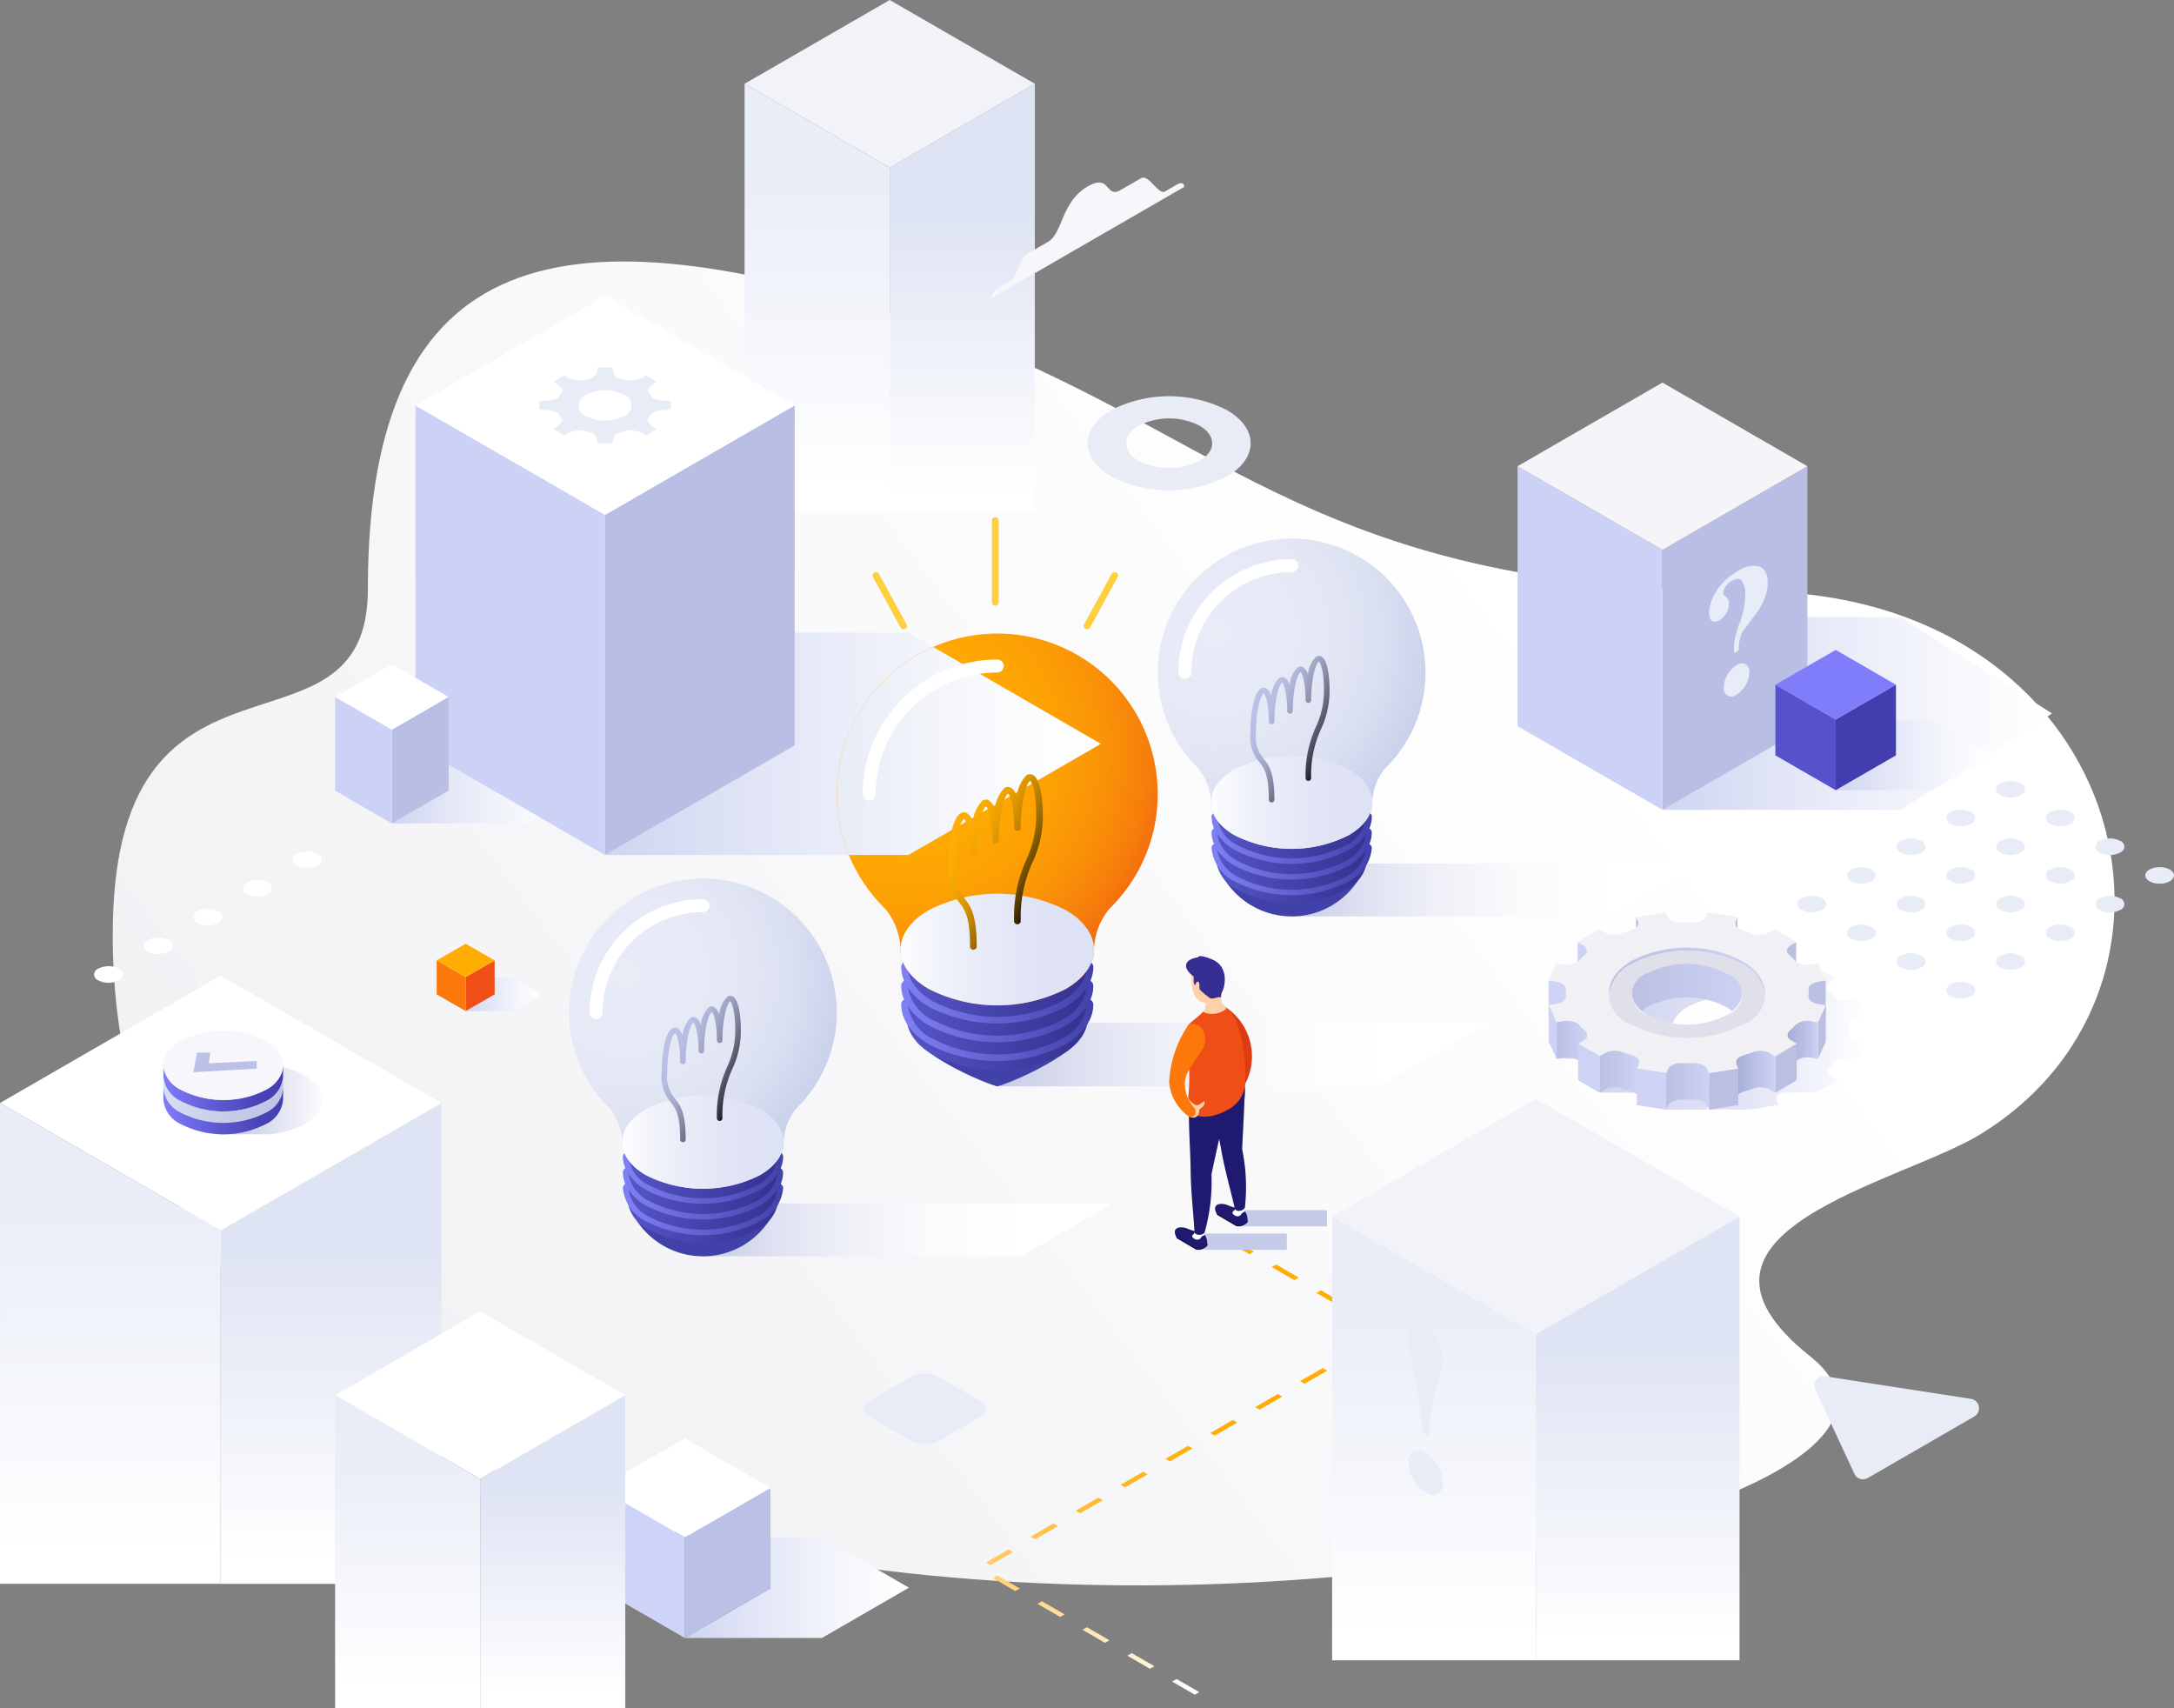 <svg xmlns="http://www.w3.org/2000/svg" xmlns:xlink="http://www.w3.org/1999/xlink" width="221.458" height="173.998" viewBox="0 0 221.458 173.998">
  <rect x="0" y="0" width="221.458" height="173.998" fill="#808080" stroke="none"/>
  <defs>
    <linearGradient id="linear-gradient" x1="0.952" y1="0.202" x2="0.012" y2="0.769" gradientUnits="objectBoundingBox">
      <stop offset="0.228" stop-color="#fff"/>
      <stop offset="1" stop-color="#efeff3"/>
    </linearGradient>
    <linearGradient id="linear-gradient-2" x1="0.5" y1="1.787" x2="0.5" gradientUnits="objectBoundingBox">
      <stop offset="0.465" stop-color="#fff"/>
      <stop offset="0.829" stop-color="#dfe4f4"/>
    </linearGradient>
    <linearGradient id="linear-gradient-3" x1="0.5" y1="1.787" x2="0.5" gradientUnits="objectBoundingBox">
      <stop offset="0.474" stop-color="#fff"/>
      <stop offset="0.891" stop-color="#e9edf7"/>
    </linearGradient>
    <linearGradient id="linear-gradient-4" y1="0.5" x2="1" y2="0.5" gradientUnits="objectBoundingBox">
      <stop offset="0" stop-color="#cfd5f1"/>
      <stop offset="0.283" stop-color="#e0e4f6"/>
      <stop offset="0.719" stop-color="#f6f7fc"/>
      <stop offset="1" stop-color="#fff"/>
    </linearGradient>
    <linearGradient id="linear-gradient-5" y1="0.5" x2="1" y2="0.5" gradientUnits="objectBoundingBox">
      <stop offset="0" stop-color="#cfd5f1"/>
      <stop offset="0.007" stop-color="#cfd5f1"/>
      <stop offset="0.389" stop-color="#e9ecf8"/>
      <stop offset="0.732" stop-color="#f9fafd"/>
      <stop offset="1" stop-color="#fff"/>
    </linearGradient>
    <linearGradient id="linear-gradient-10" x1="0.5" y1="1" x2="0.5" gradientUnits="objectBoundingBox">
      <stop offset="0" stop-color="#fff"/>
      <stop offset="0.081" stop-color="#ffefce"/>
      <stop offset="0.193" stop-color="#ffdb91"/>
      <stop offset="0.301" stop-color="#ffca5d"/>
      <stop offset="0.402" stop-color="#ffbd36"/>
      <stop offset="0.494" stop-color="#ffb419"/>
      <stop offset="0.573" stop-color="#ffae08"/>
      <stop offset="0.632" stop-color="#ffad02"/>
    </linearGradient>
    <linearGradient id="linear-gradient-17" y1="0.5" x2="1" y2="0.5" gradientUnits="objectBoundingBox">
      <stop offset="0.325" stop-color="#c4c9e4"/>
      <stop offset="1" stop-color="#fff"/>
    </linearGradient>
    <linearGradient id="linear-gradient-18" y1="0.5" x2="1" y2="0.5" gradientUnits="objectBoundingBox">
      <stop offset="0" stop-color="#807cfb"/>
      <stop offset="0.014" stop-color="#7e7af9"/>
      <stop offset="0.448" stop-color="#5d59d1"/>
      <stop offset="0.792" stop-color="#4945b8"/>
      <stop offset="1" stop-color="#423eaf"/>
    </linearGradient>
    <linearGradient id="linear-gradient-19" y1="0.5" x2="1" y2="0.5" gradientUnits="objectBoundingBox">
      <stop offset="0" stop-color="#d8def0"/>
      <stop offset="0.551" stop-color="#c6cce7"/>
      <stop offset="1" stop-color="#bdc3e3"/>
    </linearGradient>
    <linearGradient id="linear-gradient-21" y1="0.5" x2="1" y2="0.5" gradientUnits="objectBoundingBox">
      <stop offset="0" stop-color="#d1d6f0"/>
      <stop offset="0.29" stop-color="#d5d9f1"/>
      <stop offset="0.592" stop-color="#e1e4f5"/>
      <stop offset="0.899" stop-color="#f6f7fc"/>
      <stop offset="1" stop-color="#fff"/>
    </linearGradient>
    <linearGradient id="linear-gradient-22" y1="0.5" x2="1" y2="0.5" gradientUnits="objectBoundingBox">
      <stop offset="0" stop-color="#bbbfe2"/>
      <stop offset="1" stop-color="#ced2f4"/>
    </linearGradient>
    <linearGradient id="linear-gradient-23" y1="0.5" x2="1" y2="0.5" gradientUnits="objectBoundingBox">
      <stop offset="0" stop-color="#a5acd4"/>
      <stop offset="0.635" stop-color="#bdc2e7"/>
      <stop offset="1" stop-color="#ced2f4"/>
    </linearGradient>
    <linearGradient id="linear-gradient-25" y1="0.5" x2="1" y2="0.5" gradientUnits="objectBoundingBox">
      <stop offset="0" stop-color="#a5acd4"/>
      <stop offset="0.516" stop-color="#bcc1e6"/>
      <stop offset="1" stop-color="#ced2f4"/>
    </linearGradient>
    <linearGradient id="linear-gradient-29" y1="0.5" x2="1" y2="0.5" gradientUnits="objectBoundingBox">
      <stop offset="0" stop-color="#c6cbe7"/>
      <stop offset="0.178" stop-color="#dee1f1"/>
      <stop offset="0.368" stop-color="#f0f1f8"/>
      <stop offset="0.568" stop-color="#fbfbfd"/>
      <stop offset="0.792" stop-color="#fff"/>
    </linearGradient>
    <linearGradient id="linear-gradient-30" y1="0.5" x2="1" y2="0.5" gradientUnits="objectBoundingBox">
      <stop offset="0" stop-color="#5555c6"/>
      <stop offset="1" stop-color="#34318f"/>
    </linearGradient>
    <linearGradient id="linear-gradient-31" y1="0.5" x2="1" y2="0.5" gradientUnits="objectBoundingBox">
      <stop offset="0.03" stop-color="#7f7ff4"/>
      <stop offset="1" stop-color="#4141aa"/>
    </linearGradient>
    <radialGradient id="radial-gradient" cx="0.254" cy="0.308" r="0.82" gradientTransform="translate(-0.079) scale(1.158 1)" gradientUnits="objectBoundingBox">
      <stop offset="0" stop-color="#e8ecf7"/>
      <stop offset="0.391" stop-color="#e5e9f6"/>
      <stop offset="0.631" stop-color="#dce1f2"/>
      <stop offset="0.829" stop-color="#ced3ed"/>
      <stop offset="1" stop-color="#bbc0e6"/>
    </radialGradient>
    <linearGradient id="linear-gradient-32" y1="0.5" x2="1" y2="0.5" gradientUnits="objectBoundingBox">
      <stop offset="0" stop-color="#fff"/>
      <stop offset="0.324" stop-color="#eceef9"/>
      <stop offset="0.662" stop-color="#e0e4f5"/>
      <stop offset="1" stop-color="#dce1f4"/>
    </linearGradient>
    <linearGradient id="linear-gradient-33" x1="0.903" y1="0.805" x2="0.244" y2="0.188" gradientUnits="objectBoundingBox">
      <stop offset="0"/>
      <stop offset="0.073" stop-color="#1a1b20"/>
      <stop offset="0.205" stop-color="#444654"/>
      <stop offset="0.338" stop-color="#686b80"/>
      <stop offset="0.471" stop-color="#868aa5"/>
      <stop offset="0.604" stop-color="#9da1c1"/>
      <stop offset="0.737" stop-color="#adb2d5"/>
      <stop offset="0.869" stop-color="#b7bce1"/>
      <stop offset="1" stop-color="#bbc0e6"/>
    </linearGradient>
    <radialGradient id="radial-gradient-2" cx="0.254" cy="0.308" r="0.82" xlink:href="#radial-gradient"/>
    <radialGradient id="radial-gradient-3" cx="0.254" cy="0.308" r="0.82" gradientTransform="translate(-0.079) scale(1.158 1)" gradientUnits="objectBoundingBox">
      <stop offset="0" stop-color="#ffad02"/>
      <stop offset="0.306" stop-color="#feaa02"/>
      <stop offset="0.494" stop-color="#fda104"/>
      <stop offset="0.65" stop-color="#fa9307"/>
      <stop offset="0.788" stop-color="#f77f0b"/>
      <stop offset="0.914" stop-color="#f26411"/>
      <stop offset="1" stop-color="#ef4e16"/>
    </radialGradient>
    <linearGradient id="linear-gradient-42" y1="0.5" x2="1" y2="0.5" gradientUnits="objectBoundingBox">
      <stop offset="0" stop-color="#e8ecf7"/>
      <stop offset="0.053" stop-color="#e9edf7"/>
      <stop offset="0.581" stop-color="#f9fafd"/>
      <stop offset="1" stop-color="#fff"/>
    </linearGradient>
    <linearGradient id="linear-gradient-44" x1="0.903" y1="0.805" x2="0.244" y2="0.188" gradientUnits="objectBoundingBox">
      <stop offset="0"/>
      <stop offset="0.12" stop-color="#392600"/>
      <stop offset="0.244" stop-color="#6d4a00"/>
      <stop offset="0.371" stop-color="#996801"/>
      <stop offset="0.498" stop-color="#be8101"/>
      <stop offset="0.624" stop-color="#da9401"/>
      <stop offset="0.75" stop-color="#eea201"/>
      <stop offset="0.875" stop-color="#faaa01"/>
      <stop offset="1" stop-color="#ffad02"/>
    </linearGradient>
    <linearGradient id="linear-gradient-45" x1="6.348" y1="0.5" x2="7.348" y2="0.5" gradientUnits="objectBoundingBox">
      <stop offset="0" stop-color="#c4cae8"/>
      <stop offset="0.095" stop-color="#cdd2eb"/>
      <stop offset="0.409" stop-color="#e8eaf6"/>
      <stop offset="0.687" stop-color="#f9f9fc"/>
      <stop offset="0.899" stop-color="#fff"/>
    </linearGradient>
    <linearGradient id="linear-gradient-46" x1="5.178" y1="0.5" x2="6.178" y2="0.5" xlink:href="#linear-gradient-45"/>
    <linearGradient id="linear-gradient-47" x1="-89.421" y1="0.5" x2="-88.421" y2="0.5" gradientUnits="objectBoundingBox">
      <stop offset="0" stop-color="#423eaf"/>
      <stop offset="0.304" stop-color="#39359f"/>
      <stop offset="0.891" stop-color="#231d77"/>
      <stop offset="1" stop-color="#1f196f"/>
    </linearGradient>
    <linearGradient id="linear-gradient-48" x1="-89.42" y1="0.5" x2="-88.42" y2="0.5" xlink:href="#linear-gradient-47"/>
    <linearGradient id="linear-gradient-49" x1="-52.017" y1="0.5" x2="-51.017" y2="0.5" gradientUnits="objectBoundingBox">
      <stop offset="0" stop-color="#423eaf"/>
      <stop offset="0.301" stop-color="#353097"/>
      <stop offset="0.746" stop-color="#251f7a"/>
      <stop offset="1" stop-color="#1f196f"/>
    </linearGradient>
    <linearGradient id="linear-gradient-50" x1="-49.798" y1="0.5" x2="-48.798" y2="0.5" gradientUnits="objectBoundingBox">
      <stop offset="0" stop-color="#ffad02"/>
      <stop offset="0.377" stop-color="#f98c08"/>
      <stop offset="1" stop-color="#ef4e16"/>
    </linearGradient>
    <linearGradient id="linear-gradient-51" x1="100.428" y1="0.611" x2="98.989" y2="0.416" gradientUnits="objectBoundingBox">
      <stop offset="0" stop-color="#ffad02"/>
      <stop offset="0.642" stop-color="#fd8c07"/>
      <stop offset="1" stop-color="#fc780b"/>
    </linearGradient>
  </defs>
  <g id="グループ_5341" data-name="グループ 5341" transform="translate(-1101.431 -573.935)">
    <g id="Wave_shape" data-name="Wave shape" transform="translate(1112.914 600.572)">
      <path id="パス_8911" data-name="パス 8911" d="M1320.176,791.771c-15.982-12.727,9.294-17.653,17.4-22.661,24.939-15.413,14.67-55.264-23.334-55.264-46.105,0-54.649-17.573-85.548-27.689-35.322-11.564-55.446-8.023-55.446,27.49,0,18.738-25.361,2.957-25.973,33.931C1145.335,845.539,1348.808,814.571,1320.176,791.771Z" transform="translate(-1147.259 -680.248)" fill="url(#linear-gradient)"/>
    </g>
    <g id="Abstract_shapes" data-name="Abstract shapes" transform="translate(1111.022 614.294)">
      <path id="パス_8912" data-name="パス 8912" d="M1839.23,1134.812l3.971,8.556a.971.971,0,0,0,1.366.432l10.848-6.263a.97.97,0,0,0-.336-1.8l-14.82-2.293A.97.97,0,0,0,1839.23,1134.812Z" transform="translate(-1663.895 -1033.608)" fill="#e8ecf7" style="mix-blend-mode: multiply;isolation: isolate"/>
      <path id="パス_8913" data-name="パス 8913" d="M1557.809,736.42a12.977,12.977,0,0,0-11.741,0c-3.242,1.872-3.242,4.907,0,6.779a12.974,12.974,0,0,0,11.741,0C1561.051,741.327,1561.051,738.292,1557.809,736.42Zm-8.971,5.179c-1.712-.989-1.712-2.591,0-3.58a6.852,6.852,0,0,1,6.2,0c1.712.989,1.712,2.591,0,3.58A6.853,6.853,0,0,1,1548.838,741.6Z" transform="translate(-1442.432 -735.017)" fill="#e8ecf7" style="mix-blend-mode: multiply;isolation: isolate"/>
      <g id="グループ_5194" data-name="グループ 5194" transform="translate(173.498 39.197)" style="mix-blend-mode: multiply;isolation: isolate">
        <path id="パス_8914" data-name="パス 8914" d="M1913.435,892.9a2.289,2.289,0,0,0,2.07,0,.631.631,0,0,0,0-1.2,2.289,2.289,0,0,0-2.07,0A.631.631,0,0,0,1913.435,892.9Z" transform="translate(-1892.754 -891.458)" fill="#e8ecf7"/>
        <path id="パス_8915" data-name="パス 8915" d="M1933.643,904.568a2.288,2.288,0,0,0,2.069,0,.631.631,0,0,0,0-1.195,2.287,2.287,0,0,0-2.069,0A.631.631,0,0,0,1933.643,904.568Z" transform="translate(-1907.899 -900.202)" fill="#e8ecf7"/>
        <path id="パス_8916" data-name="パス 8916" d="M1953.852,916.235a2.286,2.286,0,0,0,2.069,0,.631.631,0,0,0,0-1.195,2.288,2.288,0,0,0-2.069,0A.63.63,0,0,0,1953.852,916.235Z" transform="translate(-1923.043 -908.946)" fill="#e8ecf7"/>
        <ellipse id="楕円形_5170" data-name="楕円形 5170" cx="1.463" cy="0.845" rx="1.463" ry="0.845" transform="translate(35.442 8.769)" fill="#e8ecf7"/>
        <path id="パス_8917" data-name="パス 8917" d="M1893.227,904.568a2.288,2.288,0,0,0,2.069,0,.631.631,0,0,0,0-1.195,2.287,2.287,0,0,0-2.069,0A.631.631,0,0,0,1893.227,904.568Z" transform="translate(-1877.609 -900.202)" fill="#e8ecf7"/>
        <path id="パス_8918" data-name="パス 8918" d="M1913.435,916.235a2.288,2.288,0,0,0,2.07,0,.631.631,0,0,0,0-1.195,2.29,2.29,0,0,0-2.07,0A.631.631,0,0,0,1913.435,916.235Z" transform="translate(-1892.754 -908.946)" fill="#e8ecf7"/>
        <path id="パス_8919" data-name="パス 8919" d="M1933.643,927.9a2.289,2.289,0,0,0,2.07,0,.631.631,0,0,0,0-1.195,2.287,2.287,0,0,0-2.069,0A.631.631,0,0,0,1933.643,927.9Z" transform="translate(-1907.899 -917.69)" fill="#e8ecf7"/>
        <path id="パス_8920" data-name="パス 8920" d="M1955.921,938.375a2.286,2.286,0,0,0-2.069,0,.63.63,0,0,0,0,1.195,2.287,2.287,0,0,0,2.069,0A.63.63,0,0,0,1955.921,938.375Z" transform="translate(-1923.044 -926.435)" fill="#e8ecf7"/>
        <path id="パス_8921" data-name="パス 8921" d="M1873.018,916.235a2.286,2.286,0,0,0,2.069,0,.631.631,0,0,0,0-1.195,2.288,2.288,0,0,0-2.069,0A.63.63,0,0,0,1873.018,916.235Z" transform="translate(-1862.463 -908.946)" fill="#e8ecf7"/>
        <path id="パス_8922" data-name="パス 8922" d="M1893.227,927.9a2.287,2.287,0,0,0,2.069,0,.631.631,0,0,0,0-1.195,2.287,2.287,0,0,0-2.069,0A.631.631,0,0,0,1893.227,927.9Z" transform="translate(-1877.609 -917.69)" fill="#e8ecf7"/>
        <path id="パス_8923" data-name="パス 8923" d="M1913.435,939.569a2.286,2.286,0,0,0,2.069,0,.63.63,0,0,0,0-1.194,2.284,2.284,0,0,0-2.069,0A.63.63,0,0,0,1913.435,939.569Z" transform="translate(-1892.754 -926.434)" fill="#e8ecf7"/>
        <path id="パス_8924" data-name="パス 8924" d="M1935.713,950.042a2.288,2.288,0,0,0-2.07,0,.631.631,0,0,0,0,1.195,2.288,2.288,0,0,0,2.07,0A.631.631,0,0,0,1935.713,950.042Z" transform="translate(-1907.899 -935.178)" fill="#e8ecf7"/>
        <ellipse id="楕円形_5171" data-name="楕円形 5171" cx="1.463" cy="0.845" rx="1.463" ry="0.845" transform="translate(5.063 8.769)" fill="#e8ecf7"/>
        <path id="パス_8925" data-name="パス 8925" d="M1873.018,939.568a2.286,2.286,0,0,0,2.069,0,.631.631,0,0,0,0-1.195,2.287,2.287,0,0,0-2.069,0A.631.631,0,0,0,1873.018,939.568Z" transform="translate(-1862.463 -926.433)" fill="#e8ecf7"/>
        <path id="パス_8926" data-name="パス 8926" d="M1893.227,951.236a2.286,2.286,0,0,0,2.069,0,.631.631,0,0,0,0-1.195,2.286,2.286,0,0,0-2.069,0A.631.631,0,0,0,1893.227,951.236Z" transform="translate(-1877.609 -935.178)" fill="#e8ecf7"/>
        <path id="パス_8927" data-name="パス 8927" d="M1915.505,961.709a2.287,2.287,0,0,0-2.07,0,.631.631,0,0,0,0,1.2,2.288,2.288,0,0,0,2.07,0A.631.631,0,0,0,1915.505,961.709Z" transform="translate(-1892.754 -943.922)" fill="#e8ecf7"/>
        <path id="パス_8928" data-name="パス 8928" d="M1834.672,938.373a2.287,2.287,0,0,0-2.069,0,.631.631,0,0,0,0,1.195,2.286,2.286,0,0,0,2.069,0A.631.631,0,0,0,1834.672,938.373Z" transform="translate(-1832.173 -926.433)" fill="#e8ecf7"/>
        <path id="パス_8929" data-name="パス 8929" d="M1854.88,950.042a2.286,2.286,0,0,0-2.069,0,.631.631,0,0,0,0,1.195,2.286,2.286,0,0,0,2.069,0A.63.63,0,0,0,1854.88,950.042Z" transform="translate(-1847.319 -935.178)" fill="#e8ecf7"/>
        <path id="パス_8930" data-name="パス 8930" d="M1875.087,961.709a2.286,2.286,0,0,0-2.069,0,.631.631,0,0,0,0,1.2,2.287,2.287,0,0,0,2.069,0A.631.631,0,0,0,1875.087,961.709Z" transform="translate(-1862.463 -943.922)" fill="#e8ecf7"/>
        <path id="パス_8931" data-name="パス 8931" d="M1895.3,973.376a2.287,2.287,0,0,0-2.069,0,.631.631,0,0,0,0,1.2,2.289,2.289,0,0,0,2.069,0A.631.631,0,0,0,1895.3,973.376Z" transform="translate(-1877.609 -952.666)" fill="#e8ecf7"/>
      </g>
      <g id="グループ_5195" data-name="グループ 5195" transform="translate(0 46.364)">
        <path id="パス_8932" data-name="パス 8932" d="M1223.04,920.311a2.288,2.288,0,0,0-2.069,0,.631.631,0,0,0,0,1.2,2.286,2.286,0,0,0,2.069,0A.631.631,0,0,0,1223.04,920.311Z" transform="translate(-1200.289 -920.064)" fill="#fff"/>
        <path id="パス_8933" data-name="パス 8933" d="M1202.831,931.979a2.288,2.288,0,0,0-2.069,0,.631.631,0,0,0,0,1.195,2.286,2.286,0,0,0,2.069,0A.631.631,0,0,0,1202.831,931.979Z" transform="translate(-1185.143 -928.808)" fill="#fff"/>
        <path id="パス_8934" data-name="パス 8934" d="M1182.623,943.646a2.289,2.289,0,0,0-2.069,0,.63.63,0,0,0,0,1.195,2.286,2.286,0,0,0,2.069,0A.631.631,0,0,0,1182.623,943.646Z" transform="translate(-1169.998 -937.552)" fill="#fff"/>
        <path id="パス_8935" data-name="パス 8935" d="M1162.415,955.312a2.287,2.287,0,0,0-2.07,0,.631.631,0,0,0,0,1.195,2.287,2.287,0,0,0,2.07,0A.631.631,0,0,0,1162.415,955.312Z" transform="translate(-1154.854 -946.295)" fill="#fff"/>
        <path id="パス_8936" data-name="パス 8936" d="M1142.207,966.981a2.287,2.287,0,0,0-2.069,0,.631.631,0,0,0,0,1.195,2.287,2.287,0,0,0,2.069,0A.631.631,0,0,0,1142.207,966.981Z" transform="translate(-1139.709 -955.04)" fill="#fff"/>
      </g>
      <path id="パス_8937" data-name="パス 8937" d="M1459.94,1132.533l4.549,2.627c.694.4.607,1.1-.194,1.562l-4.161,2.4a3.01,3.01,0,0,1-2.706.112l-4.549-2.627c-.694-.4-.607-1.1.194-1.562l4.161-2.4A3.008,3.008,0,0,1,1459.94,1132.533Z" transform="translate(-1374.062 -1032.732)" fill="#e8ecf7" style="mix-blend-mode: multiply;isolation: isolate"/>
    </g>
    <g id="Objects" transform="translate(1101.431 573.935)">
      <g id="Back_blocks" data-name="Back blocks" transform="translate(75.848)">
        <g id="グループ_5196" data-name="グループ 5196" style="mix-blend-mode: multiply;isolation: isolate">
          <path id="パス_8938" data-name="パス 8938" d="M1477.948,608l-14.785,8.536v35.146h14.785Z" transform="translate(-1448.379 -599.466)" fill="url(#linear-gradient-2)"/>
          <path id="パス_8939" data-name="パス 8939" d="M1418.94,591.006l-14.784-8.536,14.784-8.535,14.785,8.535Z" transform="translate(-1404.156 -573.935)" fill="#f1f3f9"/>
          <path id="パス_8940" data-name="パス 8940" d="M1418.94,616.537,1404.156,608v43.682h14.784Z" transform="translate(-1404.156 -599.466)" fill="url(#linear-gradient-3)"/>
        </g>
      </g>
      <g id="Middle-size_blocks" data-name="Middle-size blocks" transform="translate(34.137 30.145)">
        <path id="パス_8941" data-name="パス 8941" d="M1378.333,831.125h-30.9l19.316,11.5-19.316,11.155h30.9l19.611-11.323Z" transform="translate(-1319.935 -796.831)" fill="url(#linear-gradient-4)" style="mix-blend-mode: multiply;isolation: isolate"/>
        <path id="パス_8942" data-name="パス 8942" d="M1274.686,881.655H1260.75l5.78,3.44-5.78,3.338h13.936l5.868-3.388Z" transform="translate(-1254.97 -834.7)" fill="url(#linear-gradient-5)" style="mix-blend-mode: multiply;isolation: isolate"/>
        <path id="パス_8943" data-name="パス 8943" d="M1801.623,824.8h-24.279l15.178,9.967-15.178,9.67h24.279l15.41-9.816Z" transform="translate(-1642.13 -792.089)" fill="url(#linear-gradient-4)" style="mix-blend-mode: multiply;isolation: isolate"/>
        <g id="グループ_5197" data-name="グループ 5197" transform="translate(8.181)">
          <path id="パス_8944" data-name="パス 8944" d="M1347.434,784.542l19.316-11.155V738.744l-19.316,11.151Z" transform="translate(-1328.116 -727.596)" fill="#b9bee4"/>
          <path id="パス_8945" data-name="パス 8945" d="M1289.651,784.542l-19.318-11.155V738.744l19.318,11.151Z" transform="translate(-1270.333 -727.596)" fill="#ccd1f6"/>
          <path id="パス_8946" data-name="パス 8946" d="M1289.651,716.55,1270.333,705.4l19.318-11.148,19.315,11.148Z" transform="translate(-1270.333 -694.251)" fill="#fff"/>
        </g>
        <g id="グループ_5198" data-name="グループ 5198" transform="translate(120.45 8.825)">
          <path id="パス_8947" data-name="パス 8947" d="M1777.344,798.477l14.762-8.525V763.476L1777.344,772Z" transform="translate(-1762.58 -754.956)" fill="#b9bee4"/>
          <path id="パス_8948" data-name="パス 8948" d="M1733.183,798.477l-14.763-8.525V763.476L1733.183,772Z" transform="translate(-1718.419 -754.956)" fill="#ccd1f6"/>
          <path id="パス_8949" data-name="パス 8949" d="M1733.183,746.514l-14.763-8.522,14.763-8.52,14.762,8.52Z" transform="translate(-1718.419 -729.473)" fill="#f4f4f9"/>
        </g>
        <g id="グループ_5199" data-name="グループ 5199" transform="translate(0 37.507)">
          <path id="パス_8950" data-name="パス 8950" d="M1260.75,870.153l5.78-3.338v-9.552l-5.78,3.337Z" transform="translate(-1254.97 -853.927)" fill="#b9bee4"/>
          <path id="パス_8951" data-name="パス 8951" d="M1243.46,870.153l-5.78-3.338v-9.552l5.78,3.337Z" transform="translate(-1237.679 -853.927)" fill="#ccd1f6"/>
          <path id="パス_8952" data-name="パス 8952" d="M1243.46,850.622l-5.78-3.337,5.78-3.336,5.78,3.336Z" transform="translate(-1237.679 -843.949)" fill="#fff"/>
        </g>
      </g>
      <g id="Little_blocks" data-name="Little blocks" transform="translate(44.483 66.202)">
        <path id="パス_8953" data-name="パス 8953" d="M1857.585,866.447h-9.821l6.139,3.654-6.139,3.545h9.821l6.233-3.6Z" transform="translate(-1705.252 -859.36)" fill="url(#linear-gradient-4)" style="mix-blend-mode: multiply;isolation: isolate"/>
        <g id="グループ_5200" data-name="グループ 5200" transform="translate(136.372)">
          <path id="パス_8954" data-name="パス 8954" d="M1847.764,863.045l6.139-3.545v-7.2l-6.139,3.544Z" transform="translate(-1841.624 -848.759)" fill="#423eaf"/>
          <path id="パス_8955" data-name="パス 8955" d="M1829.4,863.045l-6.14-3.545v-7.2l6.14,3.544Z" transform="translate(-1823.258 -848.759)" fill="#5652cc"/>
          <path id="パス_8956" data-name="パス 8956" d="M1829.4,845.248l-6.14-3.544,6.14-3.543,6.139,3.543Z" transform="translate(-1823.258 -838.161)" fill="#807dfb"/>
        </g>
        <path id="パス_8957" data-name="パス 8957" d="M1295.479,971.17h-4.723l2.952,1.757-2.952,1.705h4.723l3-1.731Z" transform="translate(-1287.803 -937.844)" fill="url(#linear-gradient-4)" style="mix-blend-mode: multiply;isolation: isolate"/>
        <g id="グループ_5201" data-name="グループ 5201" transform="translate(0 29.917)">
          <path id="パス_8958" data-name="パス 8958" d="M1290.756,969.534l2.952-1.7v-3.462l-2.952,1.7Z" transform="translate(-1287.803 -962.663)" fill="#ef4e16"/>
          <path id="パス_8959" data-name="パス 8959" d="M1281.924,969.534l-2.953-1.7v-3.462l2.953,1.7Z" transform="translate(-1278.971 -962.663)" fill="#fc780b"/>
          <path id="パス_8960" data-name="パス 8960" d="M1281.924,960.974l-2.953-1.7,2.953-1.7,2.952,1.7Z" transform="translate(-1278.971 -957.566)" fill="#ffad02"/>
        </g>
        <path id="パス_8961" data-name="パス 8961" d="M1393.8,1198.947h-13.97l8.733,5.2-8.733,5.044h13.97l8.868-5.12Z" transform="translate(-1354.558 -1108.551)" fill="url(#linear-gradient-4)" style="mix-blend-mode: multiply;isolation: isolate"/>
        <g id="グループ_5202" data-name="グループ 5202" transform="translate(16.536 80.313)">
          <path id="パス_8962" data-name="パス 8962" d="M1379.828,1194.107l8.733-5.044v-10.24l-8.733,5.042Z" transform="translate(-1371.093 -1173.782)" fill="#bbc0e6"/>
          <path id="パス_8963" data-name="パス 8963" d="M1353.7,1194.107l-8.734-5.044v-10.24l8.734,5.042Z" transform="translate(-1344.968 -1173.782)" fill="#ced3f8"/>
          <path id="パス_8964" data-name="パス 8964" d="M1353.7,1168.787l-8.734-5.042,8.734-5.041,8.733,5.041Z" transform="translate(-1344.968 -1158.704)" fill="#fff"/>
        </g>
      </g>
      <g id="Dahsed_path" data-name="Dahsed path" transform="translate(100.435 126.163)">
        <path id="パス_8965" data-name="パス 8965" d="M1523.549,1123.927l-2.285-1.319c-.007,0-.007-.01,0-.014l.434-.25a.023.023,0,0,1,.023,0l2.286,1.32c.007,0,.007.009,0,.013l-.434.251A.022.022,0,0,1,1523.549,1123.927Zm-4.571-2.639-2.285-1.32c-.007,0-.007-.009,0-.013l.434-.25a.025.025,0,0,1,.023,0l2.286,1.32c.007,0,.007.009,0,.013l-.434.251A.024.024,0,0,1,1518.978,1121.289Zm-4.571-2.639-2.286-1.319c-.007,0-.007-.009,0-.013l.434-.25a.023.023,0,0,1,.023,0l2.286,1.319c.007,0,.007.009,0,.013l-.434.25A.021.021,0,0,1,1514.407,1118.649Zm-4.572-2.639-2.285-1.319c-.007,0-.007-.009,0-.013l.434-.251a.023.023,0,0,1,.023,0l2.286,1.32c.007,0,.006.009,0,.013l-.434.251A.026.026,0,0,1,1509.835,1116.01Zm-4.571-2.639-2.285-1.32c-.007,0-.007-.009,0-.013l.434-.25a.023.023,0,0,1,.023,0l2.286,1.32c.007,0,.007.01,0,.013l-.434.251A.023.023,0,0,1,1505.264,1113.371Zm-2.542-2.639-.434-.251a.008.008,0,0,1,0-.013l2.286-1.32a.027.027,0,0,1,.023,0l.434.251c.007,0,.007.01,0,.013l-2.286,1.319A.028.028,0,0,1,1502.723,1110.732Zm4.571-2.639-.434-.251a.008.008,0,0,1,0-.013l2.285-1.32a.027.027,0,0,1,.023,0l.434.251c.007,0,.007.009,0,.013l-2.285,1.32A.028.028,0,0,1,1507.294,1108.093Zm4.571-2.639-.434-.251a.008.008,0,0,1,0-.013l2.286-1.32a.029.029,0,0,1,.023,0l.434.251c.007,0,.007.009,0,.013l-2.286,1.32A.028.028,0,0,1,1511.865,1105.454Zm4.572-2.639-.434-.251a.008.008,0,0,1,0-.013l2.286-1.319a.026.026,0,0,1,.023,0l.434.25c.007,0,.007.009,0,.013l-2.285,1.32A.028.028,0,0,1,1516.436,1102.815Zm4.571-2.639-.435-.251a.008.008,0,0,1,0-.013l2.286-1.32a.027.027,0,0,1,.023,0l.435.251c.006,0,.007.009,0,.013l-2.286,1.319A.025.025,0,0,1,1521.007,1100.175Zm4.571-2.639-.435-.251a.008.008,0,0,1,0-.013l2.286-1.319a.025.025,0,0,1,.023,0l.434.25c.007,0,.007.009,0,.013l-2.285,1.32A.027.027,0,0,1,1525.578,1097.536Zm4.571-2.639-.435-.251a.008.008,0,0,1,0-.013l2.285-1.319a.026.026,0,0,1,.023,0l.434.251c.007,0,.007.009,0,.013l-2.286,1.32A.026.026,0,0,1,1530.15,1094.9Zm4.571-2.639-.434-.251a.008.008,0,0,1,0-.013l2.286-1.319a.025.025,0,0,1,.023,0l.434.251c.007,0,.007.009,0,.013l-2.286,1.32A.029.029,0,0,1,1534.72,1092.258Zm4.571-2.639-.434-.251a.008.008,0,0,1,0-.013l2.285-1.32a.026.026,0,0,1,.023,0l.434.251c.006,0,.007.009,0,.013l-2.286,1.319A.027.027,0,0,1,1539.292,1089.619Zm3.534-2.639-2.286-1.319c-.007,0-.007-.01,0-.013l.434-.25a.025.025,0,0,1,.023,0l2.285,1.32c.007,0,.007.009,0,.013l-.434.251A.024.024,0,0,1,1542.825,1086.98Zm-4.571-2.639-2.286-1.32c-.007,0-.007-.009,0-.013l.434-.251a.025.025,0,0,1,.023,0l2.286,1.32c.007,0,.007.009,0,.013l-.434.251A.022.022,0,0,1,1538.254,1084.341Zm-4.571-2.639-2.285-1.32c-.007,0-.007-.009,0-.013l.434-.251a.023.023,0,0,1,.023,0l2.286,1.32c.007,0,.007.009,0,.013l-.434.251A.024.024,0,0,1,1533.683,1081.7Zm-4.571-2.639-2.286-1.32c-.007,0-.007-.009,0-.013l.434-.251a.023.023,0,0,1,.023,0l2.286,1.32c.007,0,.007.009,0,.013l-.434.251A.024.024,0,0,1,1529.112,1079.062Z" transform="translate(-1502.285 -1077.476)" fill="url(#linear-gradient-10)"/>
      </g>
      <g id="Front_blocks" data-name="Front blocks" transform="translate(0 99.374)">
        <g id="グループ_5203" data-name="グループ 5203" transform="translate(135.7 12.559)">
          <path id="パス_8966" data-name="パス 8966" d="M1746.6,1068.493l-20.751,11.98V1113.7H1746.6Z" transform="translate(-1705.099 -1056.513)" fill="url(#linear-gradient-2)"/>
          <path id="パス_8967" data-name="パス 8967" d="M1663.783,1044.639l-20.75-11.98,20.75-11.98,20.751,11.98Z" transform="translate(-1643.034 -1020.68)" fill="#f1f3f9"/>
          <path id="パス_8968" data-name="パス 8968" d="M1663.783,1080.473l-20.75-11.98V1113.7h20.75Z" transform="translate(-1643.034 -1056.513)" fill="url(#linear-gradient-3)"/>
        </g>
        <g id="グループ_5204" data-name="グループ 5204">
          <path id="パス_8969" data-name="パス 8969" d="M1213.633,1022.356l-22.481,12.979v36h22.481Z" transform="translate(-1168.672 -1009.377)" fill="url(#linear-gradient-2)"/>
          <path id="パス_8970" data-name="パス 8970" d="M1123.911,996.514l-22.479-12.979,22.479-12.978,22.481,12.978Z" transform="translate(-1101.431 -970.557)" fill="#fff"/>
          <path id="パス_8971" data-name="パス 8971" d="M1123.911,1035.335l-22.479-12.979v48.975h22.479Z" transform="translate(-1101.431 -1009.377)" fill="url(#linear-gradient-3)"/>
        </g>
        <g id="グループ_5205" data-name="グループ 5205" transform="translate(34.137 34.206)">
          <path id="パス_8972" data-name="パス 8972" d="M1311.446,1141.135l-14.78,8.533v23.352h14.78Z" transform="translate(-1281.887 -1132.602)" fill="url(#linear-gradient-2)"/>
          <path id="パス_8973" data-name="パス 8973" d="M1252.458,1124.145l-14.779-8.533,14.779-8.533,14.78,8.533Z" transform="translate(-1237.679 -1107.08)" fill="#fff"/>
          <path id="パス_8974" data-name="パス 8974" d="M1252.458,1149.668l-14.779-8.533v31.885h14.779Z" transform="translate(-1237.679 -1132.602)" fill="url(#linear-gradient-3)"/>
        </g>
      </g>
      <g id="Cloud" transform="translate(100.998 18.09)">
        <path id="パス_8975" data-name="パス 8975" d="M1523.408,646.851l-1.194.69c-.7.4-1.659-1.8-2.439-1.345l-2.094,1.208c-1.562.9-1-1.723-3.333-.375-2.744,1.584-2.52,4.764-4.08,5.666l-2.094,1.209c-.78.451-.993,2.317-1.691,2.719l-1.195.69a1.445,1.445,0,0,0-.757,1.109l9.817-5.668,9.816-5.668C1524.165,646.542,1523.668,646.7,1523.408,646.851Z" transform="translate(-1504.532 -646.135)" fill="#f6f6fb"/>
      </g>
      <g id="Accept_symbols" data-name="Accept symbols" transform="translate(16.641 104.988)">
        <path id="パス_8976" data-name="パス 8976" d="M1190.218,1007.945a8.974,8.974,0,0,0-4.632-1.026h-3.858v.428a6.9,6.9,0,0,0-1.38.6c-2.373,1.379-2.359,3.615.029,4.995a6.924,6.924,0,0,0,1.351.586v.447h4.378a8.7,8.7,0,0,0,4.141-1.032C1192.619,1011.56,1192.607,1009.325,1190.218,1007.945Z" transform="translate(-1175.889 -1003.419)" fill="url(#linear-gradient-17)" style="mix-blend-mode: multiply;isolation: isolate"/>
        <g id="グループ_5206" data-name="グループ 5206">
          <path id="パス_8977" data-name="パス 8977" d="M1169.65,1010.663a3.052,3.052,0,0,1-1.8-2.515l.005-1.165a3.051,3.051,0,0,0,1.8,2.516,9.5,9.5,0,0,0,8.621,0,3.028,3.028,0,0,0,1.772-2.48l-.005,1.164a3.029,3.029,0,0,1-1.772,2.48A9.5,9.5,0,0,1,1169.65,1010.663Z" transform="translate(-1167.85 -1003.47)" fill="url(#linear-gradient-18)"/>
          <path id="パス_8978" data-name="パス 8978" d="M1169.65,1015.311a3.052,3.052,0,0,1-1.8-2.514l.005-1.165a3.052,3.052,0,0,0,1.8,2.515,9.5,9.5,0,0,0,8.621,0,3.029,3.029,0,0,0,1.772-2.48l-.005,1.165a3.028,3.028,0,0,1-1.772,2.48A9.5,9.5,0,0,1,1169.65,1015.311Z" transform="translate(-1167.85 -1006.954)" fill="url(#linear-gradient-19)"/>
          <path id="パス_8979" data-name="パス 8979" d="M1169.65,1019.958a3.052,3.052,0,0,1-1.8-2.515l.005-1.165a3.051,3.051,0,0,0,1.8,2.515,9.5,9.5,0,0,0,8.621,0,3.029,3.029,0,0,0,1.772-2.48l-.005,1.164a3.028,3.028,0,0,1-1.772,2.48A9.5,9.5,0,0,1,1169.65,1019.958Z" transform="translate(-1167.85 -1010.436)" fill="url(#linear-gradient-18)"/>
          <path id="パス_8980" data-name="パス 8980" d="M1169.67,998.991c-2.388-1.379-2.4-3.615-.029-4.994a9.5,9.5,0,0,1,8.622,0c2.389,1.378,2.4,3.615.028,4.994A9.5,9.5,0,0,1,1169.67,998.991Z" transform="translate(-1167.865 -992.963)" fill="#f6f6fb"/>
          <path id="パス_8981" data-name="パス 8981" d="M1186.535,1002.7l-4.882.249.151-1.1h-1.349l-.366,2,6.445-.372Z" transform="translate(-1177.023 -999.621)" fill="#bbc0e6"/>
        </g>
      </g>
      <g id="Symbols_on_blocks" data-name="Symbols on blocks" transform="translate(54.953 37.437)">
        <path id="パス_8982" data-name="パス 8982" d="M1331.631,730.248l1.072-.618c-.366-.211-1.175-.8-.82-1.144h0a2.458,2.458,0,0,0,.262-.364h0c.176-.392,1.463-.474,1.979-.474v-.875c-.517,0-1.8-.083-1.98-.474h0a2.429,2.429,0,0,0-.262-.364h0c-.355-.349.454-.933.82-1.144l-1.071-.619a3.088,3.088,0,0,1-1.982.473h0c-.2-.059-.415-.11-.63-.15-.678-.1-.821-.845-.821-1.144h-1.516c0,.3-.143,1.042-.821,1.144-.214.041-.424.091-.63.15h0a3.085,3.085,0,0,1-1.98-.473l-1.072.619c.366.211,1.174.8.82,1.144h0a2.454,2.454,0,0,0-.261.363h0c-.176.391-1.463.474-1.98.474v.875c.517,0,1.8.082,1.98.474h0a2.458,2.458,0,0,0,.261.364h0c.355.349-.454.933-.819,1.144l1.071.619a3.085,3.085,0,0,1,1.981-.473h0c.205.059.416.109.63.151h0c.677.1.821.845.821,1.143h1.515c0-.3.143-1.041.821-1.143h0c.215-.041.425-.091.63-.151h0A3.085,3.085,0,0,1,1331.631,730.248Zm-6.089-1.94a1.158,1.158,0,0,1,0-2.194,4.2,4.2,0,0,1,3.8,0,1.158,1.158,0,0,1,0,2.194A4.2,4.2,0,0,1,1325.542,728.308Z" transform="translate(-1320.76 -723.353)" fill="#e8ecf7" style="mix-blend-mode: multiply;isolation: isolate"/>
        <path id="パス_8983" data-name="パス 8983" d="M1797.019,806.526a5.805,5.805,0,0,1,2.167-2.05,2.666,2.666,0,0,1,2.269-.489q.816.35.816,1.627a4.112,4.112,0,0,1-.165,1.164,6.936,6.936,0,0,1-1.136,2.159q-.331.434-.451.595t-.485.632a3.416,3.416,0,0,0-.519.891,5.537,5.537,0,0,0-.2,1.479l-.459.265-.016-.747a7.29,7.29,0,0,1,.568-2.283,8.151,8.151,0,0,0,.568-2.848,2.471,2.471,0,0,0-.323-1.481q-.324-.4-1.038.008a1.755,1.755,0,0,0-.666.615,1.251,1.251,0,0,0-.2.606.344.344,0,0,0,.03.165.457.457,0,0,0,.113.118l.106.087a.871.871,0,0,1,.245.3,1.18,1.18,0,0,1,.071.463,1.785,1.785,0,0,1-.286.956,1.975,1.975,0,0,1-.685.691.708.708,0,0,1-.729.069q-.309-.174-.309-.843A4.364,4.364,0,0,1,1797.019,806.526Zm1.162,8.464a2.563,2.563,0,0,1,.922-.971.893.893,0,0,1,.918-.091.884.884,0,0,1,.384.843,2.884,2.884,0,0,1-1.3,2.255.792.792,0,0,1-1.3-.751A2.562,2.562,0,0,1,1798.181,814.99Z" transform="translate(-1677.156 -783.706)" fill="#e8ecf7" style="mix-blend-mode: multiply;isolation: isolate"/>
        <path id="パス_8984" data-name="パス 8984" d="M1674.542,1112.528a1.274,1.274,0,0,1,1.227.155,3.569,3.569,0,0,1,1.217,1.25,3.94,3.94,0,0,1,.53,2.113,5.1,5.1,0,0,1-.167,1.1q-.167.7-.6,2.271a13.06,13.06,0,0,0-.359,1.617q-.1.673-.308,2.754l-.6-.344q-.293-2.944-.394-3.655t-.4-2.063q-.383-1.726-.494-2.291a7.574,7.574,0,0,1-.172-1.323Q1674.022,1112.781,1674.542,1112.528Zm-.01,12.829a1.2,1.2,0,0,1,1.236.125,3.845,3.845,0,0,1,1.747,3.025,1.063,1.063,0,0,1-1.747,1.009,3.846,3.846,0,0,1-1.746-3.025A1.2,1.2,0,0,1,1674.532,1125.357Z" transform="translate(-1585.512 -1014.947)" fill="#e8ecf7" style="mix-blend-mode: multiply;isolation: isolate"/>
      </g>
      <g id="Gear" transform="translate(157.742 92.95)">
        <path id="パス_8985" data-name="パス 8985" d="M1762.724,971.257a1.227,1.227,0,0,1,.429-.282h1.893l.791-1.731-.713-.111a1.972,1.972,0,0,1-.667-.22.68.68,0,0,1-.4-.587,4.47,4.47,0,0,0,0-.69c-.015-.494.59-.736,1.049-.808l.715-.111-.811-1.73h-1.891a1.474,1.474,0,0,1-.18-.086,1.169,1.169,0,0,1-.254-.2,7.78,7.78,0,0,0-.6-.6c-.44-.425-.125-.81.211-1.005l.52-.3-2.194-1.267-.521.3a2.156,2.156,0,0,1-1.735.125q-.506-.188-1.034-.345a1.781,1.781,0,0,1-.34-.146c-.421-.243-.443-.568-.344-.787l.189-.412-2.991-.464-.189.413c-.121.267-.536.619-1.39.612q-.6-.016-1.19,0a1.978,1.978,0,0,1-1.016-.226.925.925,0,0,1-.383-.384l-.192-.413-2.986.464.194.412c.124.267.07.692-.672.933q-.527.157-1.031.346a2.168,2.168,0,0,1-1.736-.126l-.525-.3-2.18,1.267.524.3c.339.195.658.58.224,1a7.254,7.254,0,0,0-.593.6,1.922,1.922,0,0,1-1.607.392l-.716-.11-.792,1.73.714.111a1.981,1.981,0,0,1,.666.22.682.682,0,0,1,.4.587,4.276,4.276,0,0,0,0,.688.579.579,0,0,1-.2.447H1734.3v2.2h6.011a1.381,1.381,0,0,1,.178.086,1.155,1.155,0,0,1,.255.2,7.647,7.647,0,0,0,.6.6.781.781,0,0,1,.173.237h-2.832v2.337h4.283v-.1l.357-.207a2.163,2.163,0,0,1,1.736-.126c.131.049.265.1.4.141v2.014h4.094v0l.025,0,.189-.413a.583.583,0,0,1,.051-.09v.5h4.12l2.985-.463-.193-.413c-.112-.239-.078-.6.462-.851h3.5l2.18-1.267-.523-.3c-.339-.2-.658-.581-.224-1.006A7.368,7.368,0,0,0,1762.724,971.257Zm-7.024-.977a8.793,8.793,0,0,1-7.98,0c-2.21-1.276-2.221-3.347-.026-4.623a8.8,8.8,0,0,1,7.981,0C1757.886,966.935,1757.9,969,1755.7,970.28Z" transform="translate(-1733.477 -956.076)" fill="url(#linear-gradient-21)" style="mix-blend-mode: multiply;isolation: isolate"/>
        <g id="グループ_5207" data-name="グループ 5207">
          <path id="パス_8986" data-name="パス 8986" d="M1774.494,965.545a8.731,8.731,0,0,0-7.925,0c-1.94,1.128-2.144,2.88-.617,4.145a4.558,4.558,0,0,1,.617-.427,8.732,8.732,0,0,1,7.925,0,4.642,4.642,0,0,1,.643.444C1776.673,968.441,1776.457,966.678,1774.494,965.545Z" transform="translate(-1756.441 -959.664)" fill="url(#linear-gradient-22)"/>
          <path id="パス_8987" data-name="パス 8987" d="M1806.933,947.183a.549.549,0,0,0-.05.222l-.01,3.73a.54.54,0,0,1,.049-.222l.188-.412.011-3.73Z" transform="translate(-1787.866 -946.306)" fill="#bbbfe2"/>
          <path id="パス_8988" data-name="パス 8988" d="M1766.772,947.183l-.193-.412-.011,3.73.193.412a.549.549,0,0,1,.052.232l.011-3.73A.539.539,0,0,0,1766.772,947.183Z" transform="translate(-1757.659 -946.306)" fill="#bbbfe2"/>
          <path id="パス_8989" data-name="パス 8989" d="M1828.338,957.167a.752.752,0,0,0-.427.578l-.01,3.73a.745.745,0,0,1,.427-.577l.52-.3.01-3.73Z" transform="translate(-1803.625 -953.871)" fill="#bbbfe2"/>
          <path id="パス_8990" data-name="パス 8990" d="M1743.354,957.167l-.523-.3-.011,3.73.524.3a.753.753,0,0,1,.434.584l.01-3.73A.751.751,0,0,0,1743.354,957.167Z" transform="translate(-1739.861 -953.871)" fill="#ced2f4"/>
          <path id="パス_8991" data-name="パス 8991" d="M1837.688,972.614c-.453.071-1.047.307-1.048.788l-.011,3.73c0-.481.6-.717,1.049-.788l.715-.111.01-3.73Z" transform="translate(-1810.165 -965.592)" fill="#bbbfe2"/>
          <path id="パス_8992" data-name="パス 8992" d="M1836.66,977.659l-.011,3.731c0,.1,0,.211-.013.316l.011-3.73C1836.655,977.87,1836.66,977.765,1836.66,977.659Z" transform="translate(-1810.172 -969.455)" fill="#242d3c"/>
          <path id="パス_8993" data-name="パス 8993" d="M1732.8,974.04l0-.617a.679.679,0,0,0-.4-.587,1.984,1.984,0,0,0-.666-.221l-.714-.111-.011,3.73.714.111a1.971,1.971,0,0,1,.666.22.73.73,0,0,1,.385.472l0,.436q0,.185.014.368l.011-3.73C1732.8,974.088,1732.8,974.064,1732.8,974.04Z" transform="translate(-1731.011 -965.593)" fill="#ced2f4"/>
          <path id="パス_8994" data-name="パス 8994" d="M1738.117,978.937l-.011,3.73v-.019l.011-3.73C1738.117,978.925,1738.117,978.931,1738.117,978.937Z" transform="translate(-1736.328 -970.399)" fill="#242d3c"/>
          <path id="パス_8995" data-name="パス 8995" d="M1841.37,982.586l-.011,3.73-.791,1.731.01-3.731Z" transform="translate(-1813.118 -973.148)" fill="#bbbfe2"/>
          <path id="パス_8996" data-name="パス 8996" d="M1731.891,984.317l-.011,3.73-.81-1.73.011-3.731Z" transform="translate(-1731.056 -973.149)" fill="#ced2f4"/>
          <path id="パス_8997" data-name="パス 8997" d="M1830.515,988.964a1.919,1.919,0,0,0-1.607.394,7.253,7.253,0,0,1-.593.6.592.592,0,0,0-.21.42l-.011,3.731a.593.593,0,0,1,.21-.42,7.341,7.341,0,0,0,.593-.6,1.919,1.919,0,0,1,1.607-.393l.715.111.01-3.731Z" transform="translate(-1803.77 -977.906)" fill="url(#linear-gradient-23)"/>
          <path id="パス_8998" data-name="パス 8998" d="M1737.238,989.954a7.471,7.471,0,0,1-.6-.6,1.142,1.142,0,0,0-.254-.2,2.194,2.194,0,0,0-1.358-.2l-.712.111-.01,3.73.712-.111a2.2,2.2,0,0,1,1.357.2,1.193,1.193,0,0,1,.255.2,7.636,7.636,0,0,0,.6.6.6.6,0,0,1,.216.427l.011-3.73A.6.6,0,0,0,1737.238,989.954Z" transform="translate(-1733.477 -977.906)" fill="url(#linear-gradient-22)"/>
          <path id="パス_8999" data-name="パス 8999" d="M1825.406,998.225l-.011,3.73-2.179,1.267.01-3.73Z" transform="translate(-1800.114 -984.869)" fill="#bbbfe2"/>
          <path id="パス_9000" data-name="パス 9000" d="M1745.259,999.492l-.011,3.73-2.194-1.267.011-3.73Z" transform="translate(-1740.037 -984.869)" fill="#ced2f4"/>
          <path id="パス_9001" data-name="パス 9001" d="M1810.69,1001.329a2.167,2.167,0,0,0-1.736-.124c-.335.124-.679.24-1.031.345-.552.179-.724.46-.724.7l-.01,3.73c0-.242.173-.522.724-.7q.528-.158,1.031-.345a2.165,2.165,0,0,1,1.735.124l.525.3.01-3.73Z" transform="translate(-1788.103 -987.009)" fill="url(#linear-gradient-25)"/>
          <path id="パス_9002" data-name="パス 9002" d="M1755.451,1001.694a1.775,1.775,0,0,0-.34-.146c-.352-.1-.7-.221-1.033-.346a2.162,2.162,0,0,0-1.736.125l-.521.3-.011,3.73.521-.3a2.161,2.161,0,0,1,1.736-.126q.505.188,1.033.346a1.709,1.709,0,0,1,.34.147.66.66,0,0,1,.393.565l.011-3.73A.661.661,0,0,0,1755.451,1001.694Z" transform="translate(-1746.599 -987.007)" fill="url(#linear-gradient-22)"/>
          <path id="パス_9003" data-name="パス 9003" d="M1799.249,1008.324l-.011,3.73-2.985.463.011-3.73Z" transform="translate(-1779.906 -992.437)" fill="#bbbfe2"/>
          <path id="パス_9004" data-name="パス 9004" d="M1783.029,1006.691a.92.92,0,0,0-.382-.385,1.98,1.98,0,0,0-1.016-.226c-.395.009-.793.009-1.19,0-.852-.006-1.266.346-1.39.612l-.189.413-.01,3.73.189-.413c.122-.267.537-.618,1.39-.613.4.011.8.011,1.19,0a1.982,1.982,0,0,1,1.016.226.914.914,0,0,1,.383.385l.193.413.011-3.73Z" transform="translate(-1766.865 -990.754)" fill="url(#linear-gradient-22)"/>
          <path id="パス_9005" data-name="パス 9005" d="M1755.812,957.972l.523.3-2.18,1.267-.525-.3a2.167,2.167,0,0,0-1.736-.124c-.335.124-.679.24-1.031.345-.742.242-.8.666-.673.933l.194.413-2.986.463-.193-.413a.922.922,0,0,0-.383-.385,1.98,1.98,0,0,0-1.016-.226c-.395.009-.793.009-1.19,0-.853-.005-1.267.346-1.389.612l-.189.413-2.991-.463.19-.414c.1-.218.076-.542-.345-.786a1.781,1.781,0,0,0-.34-.146c-.352-.1-.7-.221-1.032-.346a2.162,2.162,0,0,0-1.736.125l-.521.3-2.194-1.267.52-.3c.336-.195.651-.58.211-1.005a7.6,7.6,0,0,1-.6-.6,1.166,1.166,0,0,0-.254-.2,2.2,2.2,0,0,0-1.358-.2l-.712.111-.81-1.731.713-.111c.46-.072,1.064-.314,1.05-.809a4.439,4.439,0,0,1,0-.688.68.68,0,0,0-.4-.587,1.993,1.993,0,0,0-.666-.221l-.714-.111.791-1.73.716.111a1.925,1.925,0,0,0,1.606-.392,7.53,7.53,0,0,1,.593-.6c.434-.425.115-.81-.224-1.005l-.523-.3,2.18-1.266.524.3a2.168,2.168,0,0,0,1.736.125q.5-.188,1.031-.345c.742-.242.8-.666.672-.933l-.193-.412,2.985-.464.192.414a.927.927,0,0,0,.384.384,1.98,1.98,0,0,0,1.016.226c.395-.009.793-.009,1.19,0,.853.006,1.268-.346,1.389-.612l.189-.413,2.99.464-.189.412c-.1.218-.078.543.343.787a1.8,1.8,0,0,0,.339.147q.528.157,1.035.345a2.16,2.16,0,0,0,1.735-.126l.521-.3,2.193,1.267-.52.3c-.336.2-.651.581-.211,1.006a7.761,7.761,0,0,1,.6.6,1.169,1.169,0,0,0,.254.2,2.2,2.2,0,0,0,1.359.2l.712-.11.81,1.73-.714.111c-.459.072-1.064.313-1.048.808a4.507,4.507,0,0,1,0,.689.677.677,0,0,0,.4.587,1.976,1.976,0,0,0,.667.221l.713.11-.791,1.731-.715-.111a1.919,1.919,0,0,0-1.607.394,7.3,7.3,0,0,1-.593.6C1755.153,957.39,1755.473,957.776,1755.812,957.972Zm-14.635-2.579a8.8,8.8,0,0,0,7.98,0c2.2-1.277,2.185-3.346-.025-4.622a8.8,8.8,0,0,0-7.981,0c-2.194,1.276-2.184,3.347.026,4.623Z" transform="translate(-1731.043 -944.917)" fill="#f0f0f5"/>
          <path id="パス_9006" data-name="パス 9006" d="M1769.916,1008.787l-.01,3.73-2.991-.463.01-3.73Z" transform="translate(-1757.919 -992.437)" fill="#ced2f4"/>
          <path id="パス_9007" data-name="パス 9007" d="M1769.161,961.728a12.378,12.378,0,0,0-11.233,0,3.239,3.239,0,0,0,.037,6.212,12.378,12.378,0,0,0,11.231,0,3.238,3.238,0,0,0-.035-6.211Zm-1.623,5.253a8.736,8.736,0,0,1-7.925,0,2.228,2.228,0,0,1-.025-4.3,8.732,8.732,0,0,1,7.924,0,2.227,2.227,0,0,1,.026,4.295Z" transform="translate(-1749.459 -956.506)" fill="#e0e0eb"/>
          <path id="パス_9008" data-name="パス 9008" d="M1757.917,960.833a12.38,12.38,0,0,1,11.233,0,4.063,4.063,0,0,1,2.338,3.122c.072-1.233-.708-2.48-2.338-3.421a12.379,12.379,0,0,0-11.233,0c-1.6.931-2.367,2.162-2.3,3.382A4.029,4.029,0,0,1,1757.917,960.833Z" transform="translate(-1749.448 -955.611)" fill="url(#linear-gradient-22)"/>
        </g>
      </g>
      <g id="Light_bulbs" data-name="Light bulbs" transform="translate(57.969 54.869)">
        <path id="パス_9009" data-name="パス 9009" d="M1667.583,924.983h-38.5l-3.5,2.694.246,2.694h32.419Z" transform="translate(-1552.226 -891.897)" fill="url(#linear-gradient-29)" style="mix-blend-mode: multiply;isolation: isolate"/>
        <g id="グループ_5211" data-name="グループ 5211" transform="translate(59.969)">
          <g id="グループ_5208" data-name="グループ 5208" transform="translate(5.478 27.035)">
            <path id="パス_9010" data-name="パス 9010" d="M1599.313,930.9a8.078,8.078,0,0,0,13.657,0A121.948,121.948,0,0,0,1599.313,930.9Z" transform="translate(-1597.983 -923.221)" fill="#4141aa"/>
            <path id="パス_9011" data-name="パス 9011" d="M1595.847,900.828v5.626a3.824,3.824,0,0,0,2.254,3.142,12.03,12.03,0,0,0,10.885,0,3.824,3.824,0,0,0,2.255-3.142v-5.626Z" transform="translate(-1595.386 -900.828)" fill="url(#linear-gradient-30)"/>
            <path id="パス_9012" data-name="パス 9012" d="M1610.323,906.142a.481.481,0,0,0-.243-.386,3.055,3.055,0,0,0,.255-1.212.5.5,0,0,0-.46-.446c-.23,0,0,.446,0,.446h-.107a3.652,3.652,0,0,1-2.166,2.972,12.024,12.024,0,0,1-10.861,0,3.652,3.652,0,0,1-2.167-2.972h-.118s.229-.446,0-.446a.482.482,0,0,0-.448.446,3.049,3.049,0,0,0,.253,1.207.483.483,0,0,0-.253.391,3.051,3.051,0,0,0,.252,1.2.487.487,0,0,0-.252.392,4.181,4.181,0,0,0,2.45,3.463,12.651,12.651,0,0,0,11.429,0,4.182,4.182,0,0,0,2.449-3.463.522.522,0,0,0-.255-.385A2.861,2.861,0,0,0,1610.323,906.142Zm-2.722,4.569a12.023,12.023,0,0,1-10.861,0,3.787,3.787,0,0,1-2.157-2.77,5.553,5.553,0,0,0,1.874,1.664,12.649,12.649,0,0,0,11.429,0,5.554,5.554,0,0,0,1.874-1.663A3.786,3.786,0,0,1,1607.6,910.711Zm0-1.6a12.019,12.019,0,0,1-10.861,0,3.787,3.787,0,0,1-2.157-2.77,5.559,5.559,0,0,0,1.874,1.664,12.654,12.654,0,0,0,11.429,0,5.565,5.565,0,0,0,1.874-1.664A3.785,3.785,0,0,1,1607.6,909.114Z" transform="translate(-1594.006 -903.279)" fill="url(#linear-gradient-31)"/>
          </g>
          <g id="グループ_5210" data-name="グループ 5210">
            <path id="パス_9013" data-name="パス 9013" d="M1599.414,806.564a13.637,13.637,0,1,0-23.15,9.766,5.706,5.706,0,0,1,1.292,3.447c0,1.215.8,2.43,2.408,3.356a12.848,12.848,0,0,0,11.625,0c1.606-.927,2.408-2.142,2.408-3.356a5.688,5.688,0,0,1,1.3-3.452A13.6,13.6,0,0,0,1599.414,806.564Z" transform="translate(-1572.141 -792.928)" fill="url(#radial-gradient)"/>
            <path id="パス_9014" data-name="パス 9014" d="M1596.164,882.534a12.844,12.844,0,0,1,11.625,0c3.211,1.854,3.211,4.858,0,6.712a12.848,12.848,0,0,1-11.625,0C1592.954,887.392,1592.954,884.386,1596.164,882.534Z" transform="translate(-1588.34 -859.04)" fill="url(#linear-gradient-32)" style="mix-blend-mode: multiply;isolation: isolate"/>
            <g id="グループ_5209" data-name="グループ 5209" transform="translate(2.092 2.091)">
              <path id="パス_9015" data-name="パス 9015" d="M1581.152,813.481a.662.662,0,0,1-.662-.662,11.559,11.559,0,0,1,11.545-11.546.662.662,0,1,1,0,1.324,10.233,10.233,0,0,0-10.221,10.221A.662.662,0,0,1,1581.152,813.481Z" transform="translate(-1580.49 -801.273)" fill="#fff"/>
            </g>
            <path id="パス_9016" data-name="パス 9016" d="M1617.065,840.676a.532.532,0,0,0-.548,0,2.893,2.893,0,0,0-.837,1.831,1.338,1.338,0,0,0-.488-.753.529.529,0,0,0-.548,0,2.891,2.891,0,0,0-.837,1.829,1.343,1.343,0,0,0-.488-.752.527.527,0,0,0-.548,0,2.888,2.888,0,0,0-.837,1.829,1.343,1.343,0,0,0-.488-.753.53.53,0,0,0-.548,0c-.708.409-1.078,2.554-1.078,4.461a4,4,0,0,0,.91,3.072c.473.586.962,1.193.962,3.785a.284.284,0,1,0,.567,0c0-2.792-.578-3.509-1.087-4.141a3.466,3.466,0,0,1-.785-2.716c0-2.162.458-3.756.788-3.965.183.122.517,1.078.517,2.884a.284.284,0,0,0,.567,0c0-2.162.457-3.757.788-3.965.183.122.517,1.078.517,2.884a.284.284,0,0,0,.568,0c0-2.162.457-3.757.787-3.965.183.122.518,1.077.518,2.884a.284.284,0,0,0,.567,0c0-2.162.456-3.757.787-3.965.183.122.518,1.078.518,2.884a8.692,8.692,0,0,1-.832,3.807,11.844,11.844,0,0,0-1.04,5.212.284.284,0,0,0,.567,0,11.218,11.218,0,0,1,1-5,9.186,9.186,0,0,0,.875-4.023C1617.879,842.651,1617.664,841.023,1617.065,840.676Z" transform="translate(-1600.381 -828.657)" fill="url(#linear-gradient-33)" style="mix-blend-mode: screen;isolation: isolate"/>
          </g>
        </g>
        <path id="パス_9017" data-name="パス 9017" d="M1428.237,1063.17h-38.5l-3.5,2.694.246,2.694H1418.9Z" transform="translate(-1372.849 -995.46)" fill="url(#linear-gradient-29)" style="mix-blend-mode: multiply;isolation: isolate"/>
        <g id="グループ_5215" data-name="グループ 5215" transform="translate(0 34.623)">
          <g id="グループ_5212" data-name="グループ 5212" transform="translate(5.478 27.035)">
            <path id="パス_9018" data-name="パス 9018" d="M1359.967,1069.086a8.079,8.079,0,0,0,13.657,0A121.771,121.771,0,0,0,1359.967,1069.086Z" transform="translate(-1358.637 -1061.408)" fill="#4141aa"/>
            <path id="パス_9019" data-name="パス 9019" d="M1356.5,1039.015v5.625a3.825,3.825,0,0,0,2.255,3.142,12.029,12.029,0,0,0,10.885,0,3.825,3.825,0,0,0,2.255-3.142v-5.625Z" transform="translate(-1356.04 -1039.015)" fill="url(#linear-gradient-30)"/>
            <path id="パス_9020" data-name="パス 9020" d="M1370.977,1044.328a.482.482,0,0,0-.243-.386,3.056,3.056,0,0,0,.255-1.212.5.5,0,0,0-.46-.447c-.231,0,0,.447,0,.447h-.106a3.653,3.653,0,0,1-2.166,2.973,12.023,12.023,0,0,1-10.861,0,3.652,3.652,0,0,1-2.167-2.973h-.118s.229-.447,0-.447a.482.482,0,0,0-.448.447,3.042,3.042,0,0,0,.253,1.207.482.482,0,0,0-.253.391,3.044,3.044,0,0,0,.253,1.205.485.485,0,0,0-.253.392,4.182,4.182,0,0,0,2.45,3.463,12.652,12.652,0,0,0,11.429,0,4.182,4.182,0,0,0,2.45-3.463.523.523,0,0,0-.255-.385A2.86,2.86,0,0,0,1370.977,1044.328Zm-2.722,4.569a12.023,12.023,0,0,1-10.861,0,3.786,3.786,0,0,1-2.158-2.77,5.559,5.559,0,0,0,1.874,1.664,12.652,12.652,0,0,0,11.429,0,5.557,5.557,0,0,0,1.874-1.663A3.784,3.784,0,0,1,1368.255,1048.9Zm0-1.6a12.018,12.018,0,0,1-10.861,0,3.786,3.786,0,0,1-2.158-2.769,5.555,5.555,0,0,0,1.874,1.664,12.654,12.654,0,0,0,11.429,0,5.552,5.552,0,0,0,1.874-1.664A3.783,3.783,0,0,1,1368.255,1047.3Z" transform="translate(-1354.66 -1041.465)" fill="url(#linear-gradient-31)"/>
          </g>
          <g id="グループ_5214" data-name="グループ 5214">
            <path id="パス_9021" data-name="パス 9021" d="M1360.068,944.751a13.636,13.636,0,1,0-23.15,9.765,5.706,5.706,0,0,1,1.293,3.447c0,1.215.8,2.43,2.408,3.357a12.848,12.848,0,0,0,11.625,0c1.606-.927,2.408-2.142,2.408-3.357a5.688,5.688,0,0,1,1.3-3.452A13.6,13.6,0,0,0,1360.068,944.751Z" transform="translate(-1332.795 -931.115)" fill="url(#radial-gradient-2)"/>
            <path id="パス_9022" data-name="パス 9022" d="M1356.818,1020.72a12.846,12.846,0,0,1,11.625,0c3.211,1.853,3.211,4.858,0,6.712a12.848,12.848,0,0,1-11.625,0C1353.608,1025.578,1353.608,1022.573,1356.818,1020.72Z" transform="translate(-1348.995 -997.227)" fill="url(#linear-gradient-32)" style="mix-blend-mode: multiply;isolation: isolate"/>
            <g id="グループ_5213" data-name="グループ 5213" transform="translate(2.092 2.091)">
              <path id="パス_9023" data-name="パス 9023" d="M1341.807,951.668a.662.662,0,0,1-.662-.662,11.558,11.558,0,0,1,11.545-11.545.662.662,0,1,1,0,1.324,10.233,10.233,0,0,0-10.221,10.222A.662.662,0,0,1,1341.807,951.668Z" transform="translate(-1341.145 -939.46)" fill="#fff"/>
            </g>
            <path id="パス_9024" data-name="パス 9024" d="M1377.719,978.862a.531.531,0,0,0-.548,0,2.892,2.892,0,0,0-.837,1.83,1.334,1.334,0,0,0-.488-.753.529.529,0,0,0-.548,0,2.892,2.892,0,0,0-.837,1.83,1.346,1.346,0,0,0-.488-.752.528.528,0,0,0-.548,0,2.9,2.9,0,0,0-.837,1.829,1.346,1.346,0,0,0-.487-.753.53.53,0,0,0-.548,0c-.708.409-1.079,2.554-1.079,4.462a4,4,0,0,0,.91,3.071c.473.587.962,1.193.962,3.785a.284.284,0,0,0,.568,0c0-2.792-.578-3.509-1.088-4.141a3.466,3.466,0,0,1-.785-2.716c0-2.162.457-3.756.788-3.965.183.122.517,1.077.517,2.883a.284.284,0,0,0,.568,0c0-2.162.456-3.756.788-3.965.183.122.517,1.078.517,2.884a.284.284,0,0,0,.567,0c0-2.162.457-3.757.787-3.965.184.121.518,1.077.518,2.884a.284.284,0,0,0,.568,0c0-2.162.456-3.757.787-3.965.184.122.517,1.079.517,2.884a8.69,8.69,0,0,1-.832,3.807,11.855,11.855,0,0,0-1.04,5.213.284.284,0,0,0,.568,0,11.223,11.223,0,0,1,1-5,9.179,9.179,0,0,0,.874-4.023C1378.532,980.838,1378.318,979.209,1377.719,978.862Z" transform="translate(-1361.035 -966.843)" fill="url(#linear-gradient-33)" style="mix-blend-mode: screen;isolation: isolate"/>
          </g>
        </g>
      </g>
      <g id="Glowing_bulb" data-name="Glowing bulb" transform="translate(85.246 52.687)">
        <path id="パス_9025" data-name="パス 9025" d="M1556.051,989.809h-46.142l-4.193,3.228.3,3.229h38.853Z" transform="translate(-1489.668 -938.298)" fill="url(#linear-gradient-29)" style="mix-blend-mode: multiply;isolation: isolate"/>
        <g id="グループ_5219" data-name="グループ 5219" transform="translate(0 11.858)">
          <g id="グループ_5216" data-name="グループ 5216" transform="translate(6.565 32.4)">
            <path id="パス_9026" data-name="パス 9026" d="M1474.231,996.9c2.236,2.235,7.051,4.226,8.184,4.509,1.133-.283,5.948-2.274,8.183-4.509A146.072,146.072,0,0,0,1474.231,996.9Z" transform="translate(-1472.637 -987.697)" fill="#4141aa"/>
            <path id="パス_9027" data-name="パス 9027" d="M1470.077,960.86V967.6c0,1.363.9,2.726,2.7,3.766a14.417,14.417,0,0,0,13.045,0c1.8-1.04,2.7-2.4,2.7-3.766V960.86Z" transform="translate(-1469.524 -960.86)" fill="url(#linear-gradient-30)"/>
            <path id="パス_9028" data-name="パス 9028" d="M1487.425,967.228a.577.577,0,0,0-.291-.463,3.669,3.669,0,0,0,.3-1.452.6.6,0,0,0-.551-.535c-.276,0,0,.535,0,.535h-.128c0,1.33-.922,2.595-2.6,3.562a14.409,14.409,0,0,1-13.016,0c-1.674-.966-2.6-2.231-2.6-3.562h-.141s.275-.535,0-.535a.578.578,0,0,0-.537.535,3.648,3.648,0,0,0,.3,1.446.578.578,0,0,0-.3.469,3.649,3.649,0,0,0,.3,1.444.583.583,0,0,0-.3.47c0,1.583,1.043,3.057,2.936,4.15a15.163,15.163,0,0,0,13.7,0c1.893-1.093,2.936-2.568,2.936-4.15a.627.627,0,0,0-.3-.462A3.431,3.431,0,0,0,1487.425,967.228Zm-3.262,5.476a14.411,14.411,0,0,1-13.016,0,4.537,4.537,0,0,1-2.586-3.319,6.658,6.658,0,0,0,2.245,1.994,15.16,15.16,0,0,0,13.7,0,6.659,6.659,0,0,0,2.246-1.994A4.538,4.538,0,0,1,1484.163,972.7Zm0-1.915a14.4,14.4,0,0,1-13.016,0,4.536,4.536,0,0,1-2.586-3.319,6.659,6.659,0,0,0,2.245,1.995,15.164,15.164,0,0,0,13.7,0,6.661,6.661,0,0,0,2.246-1.995A4.535,4.535,0,0,1,1484.163,970.789Z" transform="translate(-1467.87 -963.797)" fill="url(#linear-gradient-31)"/>
          </g>
          <g id="グループ_5218" data-name="グループ 5218">
            <path id="パス_9029" data-name="パス 9029" d="M1474.352,847.888a16.343,16.343,0,1,0-27.744,11.7,6.839,6.839,0,0,1,1.549,4.131c0,1.456.962,2.912,2.886,4.022a15.4,15.4,0,0,0,13.932,0c1.925-1.111,2.886-2.566,2.886-4.022a6.821,6.821,0,0,1,1.56-4.137A16.3,16.3,0,0,0,1474.352,847.888Z" transform="translate(-1441.666 -831.546)" fill="url(#radial-gradient-3)"/>
            <path id="パス_9030" data-name="パス 9030" d="M1468.565,846.829l-17.079-9.867a16.337,16.337,0,0,0-8.594,21.189h6.063Z" transform="translate(-1441.666 -835.606)" fill="url(#linear-gradient-42)" style="mix-blend-mode: multiply;isolation: isolate"/>
            <path id="パス_9031" data-name="パス 9031" d="M1470.458,938.934a15.394,15.394,0,0,1,13.932,0c3.848,2.221,3.848,5.822,0,8.044a15.4,15.4,0,0,1-13.932,0C1466.61,944.756,1466.61,941.155,1470.458,938.934Z" transform="translate(-1461.081 -910.779)" fill="url(#linear-gradient-32)" style="mix-blend-mode: multiply;isolation: isolate"/>
            <g id="グループ_5217" data-name="グループ 5217" transform="translate(2.639 2.637)">
              <path id="パス_9032" data-name="パス 9032" d="M1452.86,856.439a.662.662,0,0,1-.662-.662,13.72,13.72,0,0,1,13.7-13.705.662.662,0,1,1,0,1.324,12.4,12.4,0,0,0-12.381,12.381A.662.662,0,0,1,1452.86,856.439Z" transform="translate(-1452.198 -842.072)" fill="#fff"/>
            </g>
            <path id="パス_9033" data-name="パス 9033" d="M1495.505,888.77a.637.637,0,0,0-.657,0,3.465,3.465,0,0,0-1,2.194,1.6,1.6,0,0,0-.585-.9.634.634,0,0,0-.656,0,3.466,3.466,0,0,0-1,2.193,1.612,1.612,0,0,0-.584-.9.634.634,0,0,0-.657,0,3.467,3.467,0,0,0-1,2.193,1.612,1.612,0,0,0-.584-.9.635.635,0,0,0-.657.005c-.848.49-1.292,3.061-1.292,5.347,0,2.328.554,3.016,1.091,3.681.567.7,1.153,1.429,1.153,4.537a.34.34,0,0,0,.68,0c0-3.347-.692-4.206-1.3-4.963-.5-.626-.941-1.167-.941-3.255,0-2.591.548-4.5.945-4.752.219.146.619,1.291.619,3.456a.34.34,0,0,0,.68,0c0-2.591.547-4.5.944-4.752.219.146.62,1.292.62,3.457a.34.34,0,0,0,.68,0c0-2.591.547-4.5.943-4.752.22.146.62,1.291.62,3.456a.34.34,0,0,0,.68,0c0-2.591.547-4.5.943-4.753.219.147.62,1.292.62,3.456a10.417,10.417,0,0,1-1,4.562,14.2,14.2,0,0,0-1.247,6.247.34.34,0,0,0,.68,0,13.447,13.447,0,0,1,1.2-5.987,11,11,0,0,0,1.049-4.821C1496.481,891.137,1496.224,889.185,1495.505,888.77Z" transform="translate(-1475.51 -874.365)" fill="url(#linear-gradient-44)" style="mix-blend-mode: screen;isolation: isolate"/>
          </g>
        </g>
        <g id="グループ_5223" data-name="グループ 5223" transform="translate(3.657)">
          <g id="グループ_5220" data-name="グループ 5220" transform="translate(12.155)">
            <path id="パス_9034" data-name="パス 9034" d="M1505.1,793.22a.331.331,0,0,1-.331-.331v-8.339a.331.331,0,0,1,.662,0v8.339A.331.331,0,0,1,1505.1,793.22Z" transform="translate(-1504.772 -784.22)" fill="#ffc16b"/>
          </g>
          <g id="グループ_5221" data-name="グループ 5221" transform="translate(21.512 5.6)">
            <path id="パス_9035" data-name="パス 9035" d="M1542.451,812.358a.331.331,0,0,1-.29-.49l2.8-5.126a.331.331,0,0,1,.581.317l-2.8,5.125A.331.331,0,0,1,1542.451,812.358Z" transform="translate(-1542.12 -806.571)" fill="#ffc16b"/>
          </g>
          <g id="グループ_5222" data-name="グループ 5222" transform="translate(0 5.6)">
            <path id="パス_9036" data-name="パス 9036" d="M1459.389,812.358a.332.332,0,0,1-.291-.172l-2.8-5.125a.331.331,0,0,1,.581-.317l2.8,5.125a.331.331,0,0,1-.29.49Z" transform="translate(-1456.26 -806.571)" fill="#ffc16b"/>
          </g>
        </g>
        <g id="グループ_5227" data-name="グループ 5227" transform="translate(3.657)">
          <g id="グループ_5224" data-name="グループ 5224" transform="translate(12.155)">
            <path id="パス_9037" data-name="パス 9037" d="M1505.1,793.22a.331.331,0,0,1-.331-.331v-8.339a.331.331,0,0,1,.662,0v8.339A.331.331,0,0,1,1505.1,793.22Z" transform="translate(-1504.772 -784.22)" fill="#ffd03e"/>
          </g>
          <g id="グループ_5225" data-name="グループ 5225" transform="translate(21.512 5.6)">
            <path id="パス_9038" data-name="パス 9038" d="M1542.451,812.358a.331.331,0,0,1-.29-.49l2.8-5.126a.331.331,0,0,1,.581.317l-2.8,5.125A.331.331,0,0,1,1542.451,812.358Z" transform="translate(-1542.12 -806.571)" fill="#ffd03e"/>
          </g>
          <g id="グループ_5226" data-name="グループ 5226" transform="translate(0 5.6)">
            <path id="パス_9039" data-name="パス 9039" d="M1459.389,812.358a.332.332,0,0,1-.291-.172l-2.8-5.125a.331.331,0,0,1,.581-.317l2.8,5.125a.331.331,0,0,1-.29.49Z" transform="translate(-1456.26 -806.571)" fill="#ffd03e"/>
          </g>
        </g>
      </g>
      <g id="Man" transform="translate(119.098 97.396)">
        <rect id="長方形_647" data-name="長方形 647" width="9.002" height="1.655" transform="translate(2.981 28.257)" fill="url(#linear-gradient-45)" style="mix-blend-mode: multiply;isolation: isolate"/>
        <rect id="長方形_648" data-name="長方形 648" width="9.001" height="1.655" transform="translate(7.074 25.868)" fill="url(#linear-gradient-46)" style="mix-blend-mode: multiply;isolation: isolate"/>
        <g id="グループ_5228" data-name="グループ 5228" transform="translate(4.014 12.797)">
          <path id="パス_9040" data-name="パス 9040" d="M1598.765,1065.152c0-1.3-.824-1.338-.824-1.338a3.406,3.406,0,0,1-1.17-.3c-.715-.3-1.723-.182-1.16.856a.375.375,0,0,0,.02.039.51.51,0,0,0,.183.159l1.8,1.057C1597.888,1065.781,1598.759,1065.419,1598.765,1065.152Z" transform="translate(-1594.782 -1050.935)" fill="url(#linear-gradient-47)"/>
          <path id="パス_9041" data-name="パス 9041" d="M1599.1,1067.7c-.016.267-.875.622-1.147.467l-1.8-1.055a1.679,1.679,0,0,1-.253-.185c.016.036.03.07.051.109.005.013.012.025.02.039a.51.51,0,0,0,.183.159l1.8,1.057a1.219,1.219,0,0,0,1.141-.422.289.289,0,0,0,.008-.053A.908.908,0,0,0,1599.1,1067.7Z" transform="translate(-1595.12 -1053.597)" fill="#121047"/>
          <path id="パス_9042" data-name="パス 9042" d="M1603.739,1064.459a7.57,7.57,0,0,0-.959.189.41.41,0,0,1-.067.194l-.021.026c-.147.1-.3.264.052.483a.486.486,0,0,0,.63-.044.565.565,0,0,1,.2-.231.524.524,0,0,1,.194-.082.149.149,0,0,1,0-.018S1603.828,1064.459,1603.739,1064.459Z" transform="translate(-1600.091 -1051.75)" fill="#fff"/>
          <path id="パス_9043" data-name="パス 9043" d="M1596.455,1013.736l-3.661.066c.3,2.446.912,4.668,1.319,7.037.437,2.3.929,3.92,1.359,5.836.158.357.877.222,1.023-.121a19.071,19.071,0,0,0-.278-5.951C1596.3,1018.409,1596.506,1015.952,1596.455,1013.736Z" transform="translate(-1592.794 -1013.736)" fill="#1f196f"/>
        </g>
        <g id="グループ_5229" data-name="グループ 5229" transform="translate(0.576 13.292)">
          <path id="パス_9044" data-name="パス 9044" d="M1582.39,1074.683c0-1.3-.823-1.337-.823-1.337a3.407,3.407,0,0,1-1.171-.3c-.714-.3-1.722-.182-1.159.856a.422.422,0,0,0,.02.039.5.5,0,0,0,.183.16l1.8,1.056C1581.513,1075.313,1582.384,1074.952,1582.39,1074.683Z" transform="translate(-1579.072 -1058.574)" fill="url(#linear-gradient-48)"/>
          <path id="パス_9045" data-name="パス 9045" d="M1582.723,1077.229c-.015.266-.875.622-1.147.466l-1.8-1.054a1.747,1.747,0,0,1-.254-.186c.016.036.03.07.051.108a.326.326,0,0,0,.02.039.494.494,0,0,0,.183.16l1.8,1.056a1.216,1.216,0,0,0,1.141-.421.249.249,0,0,0,.008-.053A.887.887,0,0,0,1582.723,1077.229Z" transform="translate(-1579.41 -1061.236)" fill="#121047"/>
          <path id="パス_9046" data-name="パス 9046" d="M1587.364,1073.987a7.547,7.547,0,0,0-.958.19.421.421,0,0,1-.066.193l-.021.025c-.148.1-.3.265.052.484a.485.485,0,0,0,.629-.044.582.582,0,0,1,.2-.23.523.523,0,0,1,.2-.082.11.11,0,0,1,0-.017S1587.453,1073.987,1587.364,1073.987Z" transform="translate(-1584.381 -1059.386)" fill="#fff"/>
          <path id="パス_9047" data-name="パス 9047" d="M1587.9,1021.033c.223-1.051,2.788-1.182,2.62-5.316-.805-.119-4.867,1.787-5.671,1.668-.1,2.462.137,4.754.152,7.157.055,2.343.276,4.019.387,5.98.1.377.828.362,1.029.047a19.049,19.049,0,0,0,.7-5.916C1587.354,1023.494,1587.639,1022.264,1587.9,1021.033Z" transform="translate(-1583.383 -1015.712)" fill="url(#linear-gradient-49)"/>
        </g>
        <path id="パス_9048" data-name="パス 9048" d="M1600.148,983.687a6.011,6.011,0,0,1,1.658,8.13S1602.138,986.47,1600.148,983.687Z" transform="translate(-1594.291 -978.419)" fill="#dd3b10"/>
        <g id="グループ_5230" data-name="グループ 5230" transform="translate(1.718)">
          <path id="パス_9049" data-name="パス 9049" d="M1588.135,992.82c-1.744.979-3.57.981-4.191-.222a19,19,0,0,0,0-6.211,5.18,5.18,0,0,0,.074-2.056c.053-.232.767-.727,1.287-1.2.562-.512.941-1,1.23-1.058,2.384-.487,3.543,3.763,3.344,8.293A3.3,3.3,0,0,1,1588.135,992.82Z" transform="translate(-1583.865 -977.179)" fill="url(#linear-gradient-50)"/>
          <path id="パス_9050" data-name="パス 9050" d="M1589.17,969.819c-.517-.375-.476-1.147-.432-1.661a2.515,2.515,0,0,0,.1-.887c-.076-1.13-.863-2.059-1.741-1.938-1.77.242-1.39,1.156-1.314,2.287.071,1.047.594,1.736,1.4,1.8a1.5,1.5,0,0,1-.275.912,2.174,2.174,0,0,0,1.768.033C1589.026,970.208,1589.412,970.07,1589.17,969.819Z" transform="translate(-1585.175 -964.657)" fill="#fcd1a9"/>
          <path id="パス_9051" data-name="パス 9051" d="M1584.838,962.787c.042-.142.313-.234,1.232.12l.237.092c1.7.737,1.291,2.7,1.036,3.221a1.059,1.059,0,0,0-.133.618c-.669-.028-.881.348-1.309-.026a8.731,8.731,0,0,1-.844-.715.523.523,0,0,1-.063-.324c0-.94-.436-.366-.422-.15-.178-.086-.166-.465-.154-.885h0C1582.974,963.659,1583.749,962.915,1584.838,962.787Z" transform="translate(-1583.628 -962.661)" fill="#362e93"/>
        </g>
        <g id="グループ_5231" data-name="グループ 5231" transform="translate(0 6.892)">
          <path id="パス_9052" data-name="パス 9052" d="M1583.363,1021.746a.59.59,0,0,0,.864.029c.282-.3.119-.627.275-.726.422-.271.52-.526.449-.782-.338.214-.686.559-.982.35s-.678-.5-.7-.8c-.44.1-.462,1.052-.233,1.435A3.981,3.981,0,0,0,1583.363,1021.746Z" transform="translate(-1581.359 -1012.391)" fill="#fcd1a9"/>
          <path id="パス_9053" data-name="パス 9053" d="M1579.37,998.775c.217.532.064.858-.469.919a4.739,4.739,0,0,1-2.128-3.643,11.329,11.329,0,0,1,1.892-5.674c.251-.371,1.06-.231,1.459.3a2,2,0,0,1,0,2.167c-.782,1.251-1.654,2.182-1.74,3.183A3.6,3.6,0,0,0,1579.37,998.775Z" transform="translate(-1576.772 -990.168)" fill="url(#linear-gradient-51)"/>
        </g>
      </g>
    </g>
  </g>
</svg>
